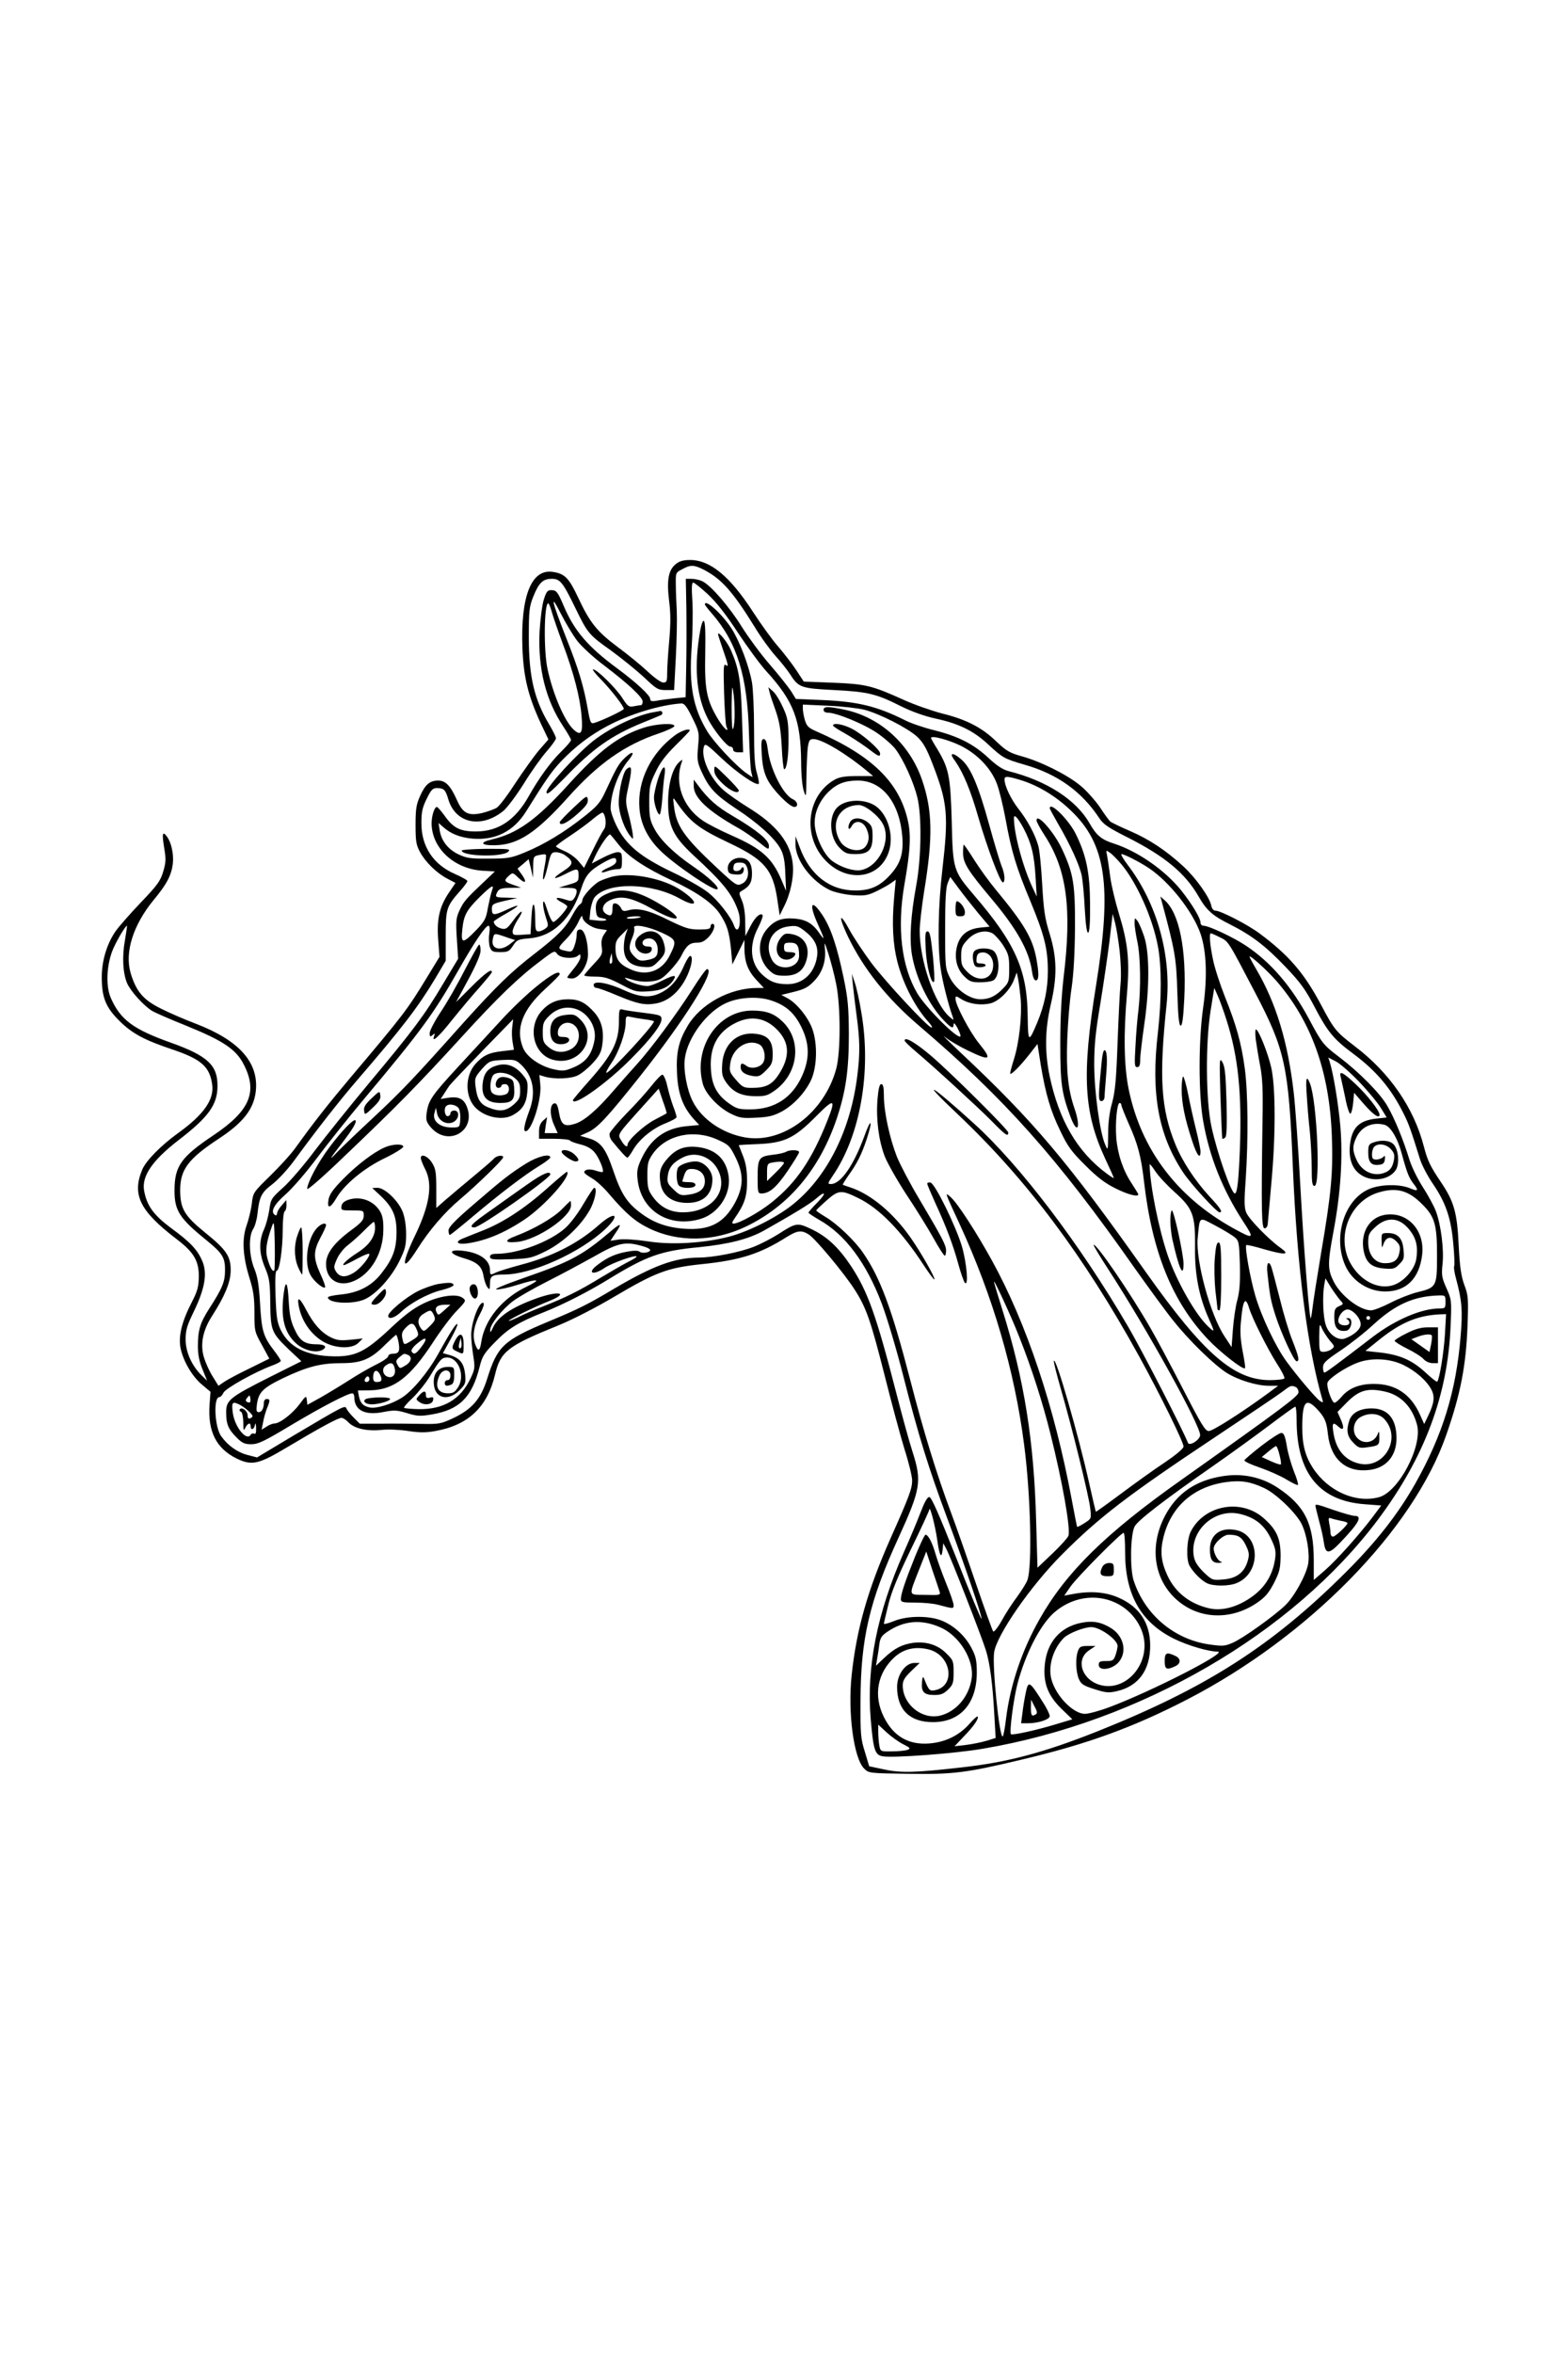 <?xml version="1.0" encoding="UTF-8" standalone="yes"?>
<svg version="1.0" xmlns="http://www.w3.org/2000/svg" width="832" height="1248" viewBox="0 0 832 1248" preserveAspectRatio="xMidYMid meet">
  <g transform="translate(0,1248) scale(0.1,-0.1)" fill="#000000" stroke="none">
    <path d="M3587 9489 c-40 -31 -50 -84 -37 -193 9 -69 9 -123 1 -214 -6 -66
-11 -143 -11 -171 0 -45 -2 -51 -21 -51 -12 0 -48 26 -82 58 -34 32 -106 91
-159 130 -111 83 -148 129 -211 264 -49 104 -71 126 -136 135 -112 15 -169
-130 -159 -403 6 -158 31 -257 98 -402 l40 -84 -49 -56 c-27 -32 -82 -109
-124 -172 -41 -64 -86 -124 -101 -134 -15 -9 -52 -22 -81 -29 -73 -15 -100 0
-132 73 -33 73 -59 100 -98 100 -44 0 -69 -21 -96 -82 -20 -44 -24 -69 -24
-153 0 -85 3 -106 23 -143 29 -54 88 -112 145 -142 l44 -23 -34 -50 c-51 -75
-66 -141 -58 -250 l7 -92 -67 -110 c-105 -172 -122 -195 -406 -531 -121 -144
-198 -242 -289 -369 -23 -33 -84 -100 -135 -150 -92 -90 -92 -90 -99 -150 -4
-33 -17 -85 -28 -116 -25 -72 -20 -162 16 -278 21 -67 26 -103 26 -183 0 -98
1 -102 40 -172 l39 -72 -101 -50 c-56 -27 -117 -59 -135 -71 l-34 -23 -29 47
c-17 26 -38 72 -47 101 -22 69 -8 144 42 222 67 104 98 178 99 239 1 77 -21
111 -135 203 -112 91 -133 128 -133 228 1 107 43 164 204 270 130 85 186 157
197 250 18 153 -86 271 -317 360 -58 22 -142 58 -187 81 -93 46 -131 91 -160
189 -32 110 14 254 121 385 71 85 95 132 103 193 6 51 -8 115 -32 146 -23 30
-26 15 -14 -60 10 -59 10 -77 -5 -127 -15 -50 -30 -71 -120 -165 -56 -59 -117
-128 -134 -153 -46 -68 -72 -156 -72 -242 0 -107 21 -160 94 -232 68 -67 131
-101 280 -151 155 -52 199 -92 212 -187 11 -79 -45 -159 -180 -256 -93 -67
-171 -147 -191 -194 -56 -134 -13 -220 182 -369 91 -69 118 -115 118 -197 -1
-56 -6 -77 -38 -139 -54 -105 -72 -183 -58 -247 16 -69 62 -147 114 -190 l44
-37 -5 -67 c-10 -144 35 -233 144 -287 81 -39 116 -31 271 62 171 102 267 154
285 154 8 0 25 -11 37 -24 31 -33 98 -48 176 -40 36 4 97 1 142 -6 60 -9 93
-9 143 0 175 31 276 127 317 300 29 122 66 151 335 260 74 30 197 93 295 151
223 132 285 155 466 174 206 21 311 55 453 145 55 34 78 37 116 12 35 -22 188
-206 243 -292 62 -96 86 -167 159 -455 36 -143 83 -318 105 -390 23 -71 41
-146 41 -167 0 -43 -14 -82 -115 -308 -121 -273 -180 -481 -206 -725 -21 -200
11 -440 66 -495 25 -25 27 -25 232 -28 239 -4 310 5 599 74 352 83 594 171
883 320 645 333 1200 899 1375 1403 76 217 105 368 113 581 5 144 4 159 -17
215 -17 47 -24 93 -30 210 -8 174 -25 233 -94 335 -58 86 -71 114 -91 190 -53
204 -180 389 -365 530 -102 78 -111 90 -179 218 -91 172 -172 265 -326 380
-64 48 -208 122 -236 122 -10 0 -19 11 -22 28 -9 43 -81 145 -147 206 -92 85
-183 145 -283 188 -51 22 -98 45 -105 50 -7 6 -32 40 -56 77 -25 36 -71 88
-103 114 -70 58 -210 128 -312 156 -64 18 -81 28 -135 79 -76 74 -161 117
-288 148 -53 14 -146 46 -205 73 -166 75 -199 83 -373 90 l-155 6 -40 61 c-22
33 -65 89 -96 125 -31 35 -91 118 -133 183 -123 190 -228 276 -334 276 -35 0
-57 -6 -75 -21z m146 -30 c95 -49 154 -115 270 -302 33 -55 84 -125 112 -156
28 -31 63 -75 78 -98 44 -70 58 -74 234 -83 178 -9 224 -20 356 -87 57 -28
122 -51 180 -64 123 -26 203 -65 280 -137 78 -72 84 -76 194 -108 175 -50 302
-142 395 -282 22 -34 48 -52 156 -106 196 -100 302 -189 372 -311 42 -73 74
-102 165 -147 117 -59 190 -115 297 -227 79 -83 105 -119 154 -213 68 -130
101 -170 202 -245 123 -91 203 -185 269 -318 28 -55 39 -87 88 -244 9 -29 39
-87 67 -128 69 -101 97 -182 109 -316 6 -60 8 -115 5 -123 -3 -7 2 -37 10 -66
31 -115 36 -169 24 -308 -24 -290 -95 -521 -241 -780 -92 -162 -208 -310 -369
-470 -390 -389 -738 -611 -1310 -840 -289 -115 -482 -167 -727 -194 -243 -28
-324 -30 -411 -11 l-80 17 -23 77 c-22 69 -24 93 -23 271 1 330 47 527 202
865 118 258 124 299 74 455 -17 52 -56 194 -87 315 -106 411 -151 536 -240
671 -66 99 -128 157 -212 196 -72 34 -79 33 -172 -27 -36 -23 -96 -54 -132
-68 -73 -29 -215 -57 -293 -57 -126 -1 -240 -43 -444 -163 -144 -86 -190 -109
-356 -178 -234 -98 -267 -129 -321 -302 -34 -108 -81 -162 -183 -210 -63 -29
-73 -31 -167 -29 -55 1 -151 2 -213 1 l-113 0 -33 33 c-18 18 -35 40 -38 48
-7 18 -16 13 -284 -146 l-190 -114 -51 13 c-53 14 -103 49 -139 99 -35 47 -43
208 -10 208 6 0 16 10 21 22 10 24 169 112 258 145 26 9 47 21 47 25 0 4 -16
29 -36 55 -57 74 -66 106 -74 248 -6 100 -13 143 -30 185 -29 70 -32 172 -7
211 10 15 20 51 23 80 10 92 21 114 79 158 30 23 82 79 117 127 113 155 240
317 328 419 244 283 328 393 418 543 l57 96 0 131 c0 145 4 157 74 237 23 25
41 50 41 55 0 5 -29 21 -65 37 -116 50 -180 147 -179 272 0 56 5 81 28 127 23
48 32 57 54 57 38 0 46 -9 61 -60 38 -128 176 -156 293 -60 20 17 68 81 107
143 38 62 92 138 120 170 28 32 51 64 51 71 0 8 -16 40 -35 72 -80 133 -109
255 -109 464 0 139 2 161 23 214 30 75 51 96 99 96 44 0 58 -17 127 -159 63
-130 71 -139 188 -222 56 -41 134 -104 174 -141 66 -63 75 -68 116 -68 l44 0
9 173 c5 94 7 206 5 247 -2 41 -5 104 -5 139 -1 63 -1 64 34 82 44 24 61 24
113 -2z m-3070 -1966 c-16 -86 -11 -174 11 -227 18 -42 86 -118 132 -147 18
-11 99 -46 179 -78 202 -82 269 -127 310 -210 73 -144 29 -244 -162 -372 -173
-116 -207 -164 -207 -294 0 -107 27 -148 173 -266 81 -66 96 -90 95 -157 0
-61 -15 -96 -84 -203 -48 -75 -60 -114 -60 -199 0 -46 8 -83 25 -124 l24 -59
-28 27 c-52 50 -86 124 -86 191 0 51 7 74 44 150 57 119 71 196 47 260 -25 63
-63 105 -169 182 -92 69 -127 117 -142 196 -15 77 42 161 180 268 162 124 209
190 209 289 1 110 -52 160 -248 230 -199 71 -267 121 -318 237 -29 66 -22 185
15 266 23 50 63 117 71 117 1 0 -4 -35 -11 -77z"/>
    <path d="M3642 9253 c1 -87 1 -228 -1 -314 l-3 -157 -62 -6 c-33 -4 -76 -9
-93 -13 -25 -4 -33 -2 -33 10 0 19 -75 88 -175 162 -155 114 -227 199 -282
327 -34 80 -40 88 -69 88 -19 0 -26 -9 -39 -52 -9 -29 -18 -105 -22 -168 -9
-196 32 -363 127 -505 22 -33 40 -65 40 -70 0 -6 -25 -35 -56 -65 -54 -54
-115 -138 -169 -234 -71 -126 -161 -186 -280 -186 -84 0 -120 18 -167 85 -18
25 -36 45 -40 45 -13 0 -28 -48 -28 -88 2 -131 118 -239 268 -250 l68 -4 -60
-57 c-91 -86 -106 -102 -128 -150 -18 -40 -20 -56 -14 -150 l7 -106 -81 -135
c-99 -167 -158 -245 -392 -525 -101 -121 -230 -282 -287 -357 -56 -75 -132
-164 -168 -196 -63 -57 -66 -61 -74 -119 -5 -32 -17 -79 -28 -103 -28 -62 -27
-127 5 -203 23 -55 27 -77 28 -187 2 -148 6 -158 99 -248 l66 -62 -168 -84
c-212 -107 -231 -122 -231 -186 0 -63 11 -90 55 -134 30 -30 43 -36 78 -36 37
0 68 15 213 102 159 95 299 168 323 168 6 0 11 -9 11 -20 0 -70 56 -99 155
-79 57 11 71 10 125 -6 55 -17 70 -17 131 -7 147 25 213 90 254 253 14 56 24
72 83 132 69 71 123 104 257 157 102 40 240 111 344 175 202 124 278 151 480
170 158 16 264 43 346 89 149 84 245 142 273 167 53 47 60 33 9 -19 -26 -26
-47 -50 -47 -54 0 -3 26 -20 57 -38 138 -78 249 -227 331 -442 29 -77 80 -248
116 -390 79 -311 134 -487 232 -750 91 -244 188 -528 182 -534 -3 -2 -63 142
-133 321 -94 237 -133 325 -144 325 -11 0 -26 -28 -47 -83 -17 -45 -57 -140
-89 -212 -141 -320 -198 -606 -175 -882 14 -163 22 -191 63 -198 54 -10 381
14 532 40 835 141 1644 610 2098 1217 246 329 369 658 384 1024 6 138 5 141
-22 202 -24 54 -27 68 -21 125 9 78 -8 210 -35 283 -11 29 -43 87 -70 129 -27
42 -59 107 -70 143 -33 108 -80 222 -118 287 -39 68 -151 180 -258 261 -81 61
-90 73 -157 199 -93 173 -203 302 -336 390 -68 45 -196 105 -224 105 -9 0 -16
7 -16 17 0 23 -45 98 -102 170 -87 108 -230 207 -355 248 -68 21 -95 44 -131
107 -71 126 -228 227 -430 278 -31 8 -63 29 -107 70 -79 74 -161 115 -288 147
-54 13 -124 37 -155 53 -148 74 -250 99 -438 107 l-141 6 -26 42 c-15 22 -65
86 -113 141 -47 54 -113 144 -147 198 -65 105 -162 218 -208 242 -16 8 -42 14
-59 14 l-31 0 3 -157z m114 75 c46 -43 97 -108 159 -203 51 -77 119 -170 152
-206 145 -159 182 -258 184 -483 0 -63 6 -128 14 -151 12 -38 13 -35 14 71 1
61 4 132 7 158 6 39 10 46 30 46 45 0 171 -75 288 -172 l29 -24 -84 0 c-61 0
-93 -5 -116 -17 -147 -79 -178 -289 -61 -422 115 -130 295 -111 344 37 28 84
-3 193 -67 241 -57 41 -159 40 -205 -4 -49 -46 -44 -161 11 -216 29 -29 40
-33 84 -33 70 0 91 22 91 94 0 47 -4 57 -26 75 -35 27 -80 27 -94 0 -6 -11
-10 -25 -7 -32 2 -7 9 -2 16 11 17 33 57 29 76 -8 19 -37 19 -70 -1 -98 -26
-38 -108 -22 -136 26 -56 95 -5 192 100 192 33 0 104 -56 127 -101 46 -87 -21
-226 -117 -244 -39 -7 -108 15 -154 50 -40 31 -81 113 -90 181 -8 64 21 135
74 186 44 42 87 58 154 58 130 0 222 -118 236 -300 6 -87 -10 -138 -59 -194
-57 -65 -108 -89 -189 -89 -135 -1 -242 81 -296 227 l-23 61 0 -41 c-2 -86 87
-202 187 -247 27 -11 77 -22 118 -25 62 -4 79 -1 125 21 30 15 65 34 78 44
l24 17 -9 -99 c-12 -136 -6 -243 17 -334 30 -119 97 -247 167 -323 14 -16 21
-28 15 -28 -19 0 -240 238 -319 342 -40 54 -93 133 -116 175 -55 101 -61 76
-9 -34 83 -172 207 -328 377 -473 456 -389 732 -698 1144 -1285 74 -104 166
-231 206 -280 84 -106 215 -233 282 -276 60 -38 160 -69 224 -69 l50 0 -58
-43 c-138 -101 -289 -197 -310 -197 -19 0 -38 31 -137 223 -63 122 -140 267
-172 322 -106 185 -290 454 -302 442 -2 -3 34 -62 80 -133 207 -319 491 -833
485 -877 -4 -27 -58 -59 -65 -39 -20 55 -247 497 -318 617 -252 432 -572 854
-816 1075 -231 210 -297 248 -87 50 365 -345 669 -751 963 -1285 110 -200 235
-454 235 -477 0 -11 -38 -43 -103 -87 -56 -37 -160 -112 -231 -165 -71 -53
-130 -95 -131 -94 -2 2 -17 68 -35 148 -58 261 -179 679 -188 652 -2 -6 15
-72 37 -149 59 -203 150 -572 156 -634 6 -54 6 -54 -30 -77 -20 -13 -38 -22
-40 -20 -1 2 -14 68 -29 148 -91 488 -239 931 -423 1265 -84 152 -182 303
-218 335 -33 29 -35 34 48 -145 176 -383 290 -773 341 -1167 35 -266 44 -651
17 -720 -5 -14 -30 -54 -54 -87 -25 -33 -62 -90 -82 -127 -20 -36 -41 -62 -45
-57 -4 4 -46 121 -93 258 -47 138 -105 304 -130 370 -77 206 -146 430 -217
705 -98 378 -159 543 -251 676 -44 64 -137 153 -198 189 -28 17 -50 32 -50 35
0 3 26 27 56 54 63 55 77 56 168 11 111 -54 229 -175 348 -358 28 -42 52 -75
55 -73 6 7 -71 143 -128 224 -91 129 -208 227 -315 263 -22 7 -41 14 -43 15
-2 1 12 24 31 51 45 62 70 113 96 192 34 103 23 115 -13 14 -57 -155 -125
-253 -177 -253 -18 0 -18 3 9 43 147 213 207 555 152 869 -10 62 -26 133 -35
158 l-15 45 5 -55 c3 -30 12 -104 20 -165 18 -132 19 -201 4 -320 -35 -284
-155 -528 -333 -676 -86 -72 -243 -152 -351 -179 -132 -34 -305 -44 -427 -24
-61 9 -122 13 -151 10 l-48 -7 25 38 c39 56 32 60 -25 11 -147 -125 -211 -160
-454 -244 -111 -39 -168 -63 -150 -63 17 -1 66 10 110 24 112 35 132 31 50 -9
-130 -62 -223 -175 -241 -292 -8 -53 -18 -56 -34 -10 -14 44 -5 98 28 159 14
26 22 50 18 55 -20 19 -66 -99 -66 -170 0 -22 5 -70 11 -108 10 -64 9 -72 -15
-122 -52 -110 -143 -164 -274 -162 -40 1 -75 4 -78 7 -3 3 18 27 46 53 28 27
69 78 91 114 54 90 63 100 91 100 61 0 97 -97 59 -157 -17 -27 -27 -33 -54
-33 -54 0 -72 36 -45 95 16 35 58 35 58 0 0 -16 -6 -25 -15 -25 -8 0 -15 -7
-15 -15 0 -16 9 -19 34 -9 11 4 16 19 16 50 0 43 0 44 -34 44 -55 0 -84 -42
-72 -106 13 -64 79 -73 133 -19 33 33 35 39 31 85 -6 59 -27 86 -79 102 l-39
11 41 74 c23 41 39 77 36 80 -7 6 -37 -41 -103 -160 -53 -96 -137 -196 -193
-231 -54 -34 -136 -59 -170 -51 -35 8 -49 22 -57 61 l-5 29 68 1 c123 3 209
69 329 252 42 65 99 141 128 170 50 52 50 54 31 68 -32 25 -126 11 -211 -31
-50 -24 -100 -62 -173 -131 -131 -123 -184 -149 -296 -148 -149 2 -240 47
-286 141 -19 41 -23 68 -27 181 -3 85 -1 132 6 132 15 0 32 115 32 218 0 50 5
94 10 97 6 3 10 18 10 33 l-1 27 -24 -28 c-14 -15 -25 -35 -25 -43 0 -8 -5
-12 -10 -9 -27 17 -8 54 54 109 36 31 111 118 167 193 56 75 170 218 253 317
301 359 367 449 496 676 89 156 146 240 162 240 6 0 8 -16 4 -43 -4 -24 -2
-56 3 -70 9 -24 16 -27 56 -27 40 0 47 4 67 34 20 31 27 34 85 39 128 10 226
104 278 267 21 66 44 93 110 131 58 33 75 36 75 12 0 -12 -16 -24 -42 -35 -45
-19 -48 -35 -4 -18 15 5 38 10 52 10 22 0 24 4 24 45 0 41 -2 45 -24 45 -13 0
-48 -14 -79 -30 l-57 -30 17 37 c27 58 74 126 82 116 4 -4 25 -29 46 -56 47
-59 139 -121 277 -185 135 -63 220 -122 258 -180 38 -58 49 -93 59 -188 l7
-79 32 65 32 65 0 -45 c0 -70 18 -118 62 -166 l41 -44 -35 0 c-146 0 -303 -86
-371 -204 -46 -78 -60 -139 -55 -244 4 -108 29 -179 86 -244 l32 -35 -66 -6
c-115 -11 -192 -67 -242 -176 -20 -43 -24 -64 -19 -106 17 -166 167 -260 334
-210 95 28 163 132 149 227 -13 90 -68 142 -162 154 -69 8 -114 -8 -158 -56
-42 -46 -51 -75 -42 -134 10 -68 62 -106 143 -106 85 0 133 45 133 126 0 46
-45 94 -89 94 -36 0 -83 -17 -93 -33 -12 -19 -9 -82 4 -95 18 -18 88 -16 88 3
0 10 -11 15 -35 15 -19 0 -35 2 -35 4 0 1 5 17 11 35 9 24 17 31 38 31 43 0
71 -26 71 -65 0 -41 -28 -64 -90 -72 -37 -5 -45 -2 -76 28 -32 30 -35 38 -31
72 6 45 28 72 80 98 68 35 153 4 188 -69 55 -113 -38 -222 -188 -222 -69 0
-123 29 -163 88 -21 30 -25 47 -25 108 0 64 3 77 30 116 71 99 216 131 343 73
58 -26 64 -32 94 -92 45 -91 44 -156 -2 -242 -59 -109 -135 -148 -271 -138
-93 7 -164 33 -232 85 -71 53 -102 102 -143 223 -40 118 -67 154 -132 172
l-44 13 40 18 c53 24 102 77 275 294 240 302 409 572 358 572 -5 0 -40 -48
-77 -107 -84 -132 -222 -318 -295 -398 -30 -33 -85 -95 -122 -138 -91 -106
-159 -164 -208 -178 -55 -17 -72 -5 -83 60 -7 39 -13 51 -25 49 -24 -5 -25
-61 -2 -113 l20 -45 -35 0 -34 0 6 43 7 42 -22 -19 c-14 -13 -21 -31 -21 -58
l0 -38 79 0 c44 0 82 -4 85 -9 3 -5 28 -14 56 -21 33 -8 58 -22 74 -41 24 -28
52 -96 44 -105 -3 -2 -19 1 -37 7 -31 11 -61 7 -61 -9 0 -5 18 -18 40 -31 22
-12 64 -50 92 -84 88 -103 138 -146 212 -182 154 -75 343 -72 513 9 228 109
392 304 483 574 48 144 64 256 64 447 -1 146 -5 189 -28 300 -35 167 -68 265
-112 331 -60 91 -74 61 -24 -49 36 -79 38 -91 8 -47 -36 52 -71 73 -133 78
-66 5 -105 -9 -144 -54 -56 -63 -51 -162 10 -220 26 -25 38 -29 84 -29 64 0
99 27 115 86 19 70 -14 124 -82 135 -30 5 -38 2 -56 -21 -39 -50 -21 -115 32
-115 22 0 46 17 46 32 0 4 -13 8 -30 8 -25 0 -30 4 -30 25 0 22 4 25 34 25 35
0 46 -15 46 -69 0 -70 -112 -86 -145 -20 -42 80 0 164 87 175 42 6 52 3 84
-21 55 -42 76 -82 70 -133 -12 -92 -74 -152 -158 -152 -60 0 -95 14 -136 53
-61 59 -69 152 -20 246 17 33 28 64 24 68 -13 13 -41 -13 -66 -63 l-25 -49 -1
75 c0 48 -7 90 -18 115 -16 38 -16 41 0 50 42 24 54 45 54 92 0 57 -21 83 -65
83 -38 0 -68 -29 -63 -62 2 -19 10 -24 39 -26 27 -2 38 1 43 14 4 9 3 20 0 23
-4 3 -9 0 -11 -6 -3 -7 -14 -13 -25 -13 -14 0 -19 6 -16 23 2 17 10 22 33 22
23 0 32 -6 39 -26 13 -37 1 -74 -29 -87 -25 -12 -32 -7 -134 88 -172 161 -213
219 -225 325 -6 43 -5 47 6 31 79 -116 120 -148 289 -228 184 -87 230 -141
253 -296 l13 -87 21 43 c35 66 55 159 49 224 -10 117 -86 213 -240 307 -48 30
-107 71 -130 92 -69 60 -120 173 -102 229 6 19 15 13 94 -62 79 -75 185 -148
197 -135 3 3 -2 28 -10 57 -12 39 -15 98 -15 234 0 101 -5 211 -11 246 -16 90
-66 220 -109 287 -49 76 -141 159 -141 127 0 -3 17 -25 38 -49 132 -152 188
-331 196 -635 3 -96 8 -188 12 -204 l7 -29 -34 23 c-56 40 -172 164 -207 222
-75 125 -97 243 -82 446 5 75 7 183 4 240 -5 72 -4 102 4 102 6 0 41 -28 78
-62z m-693 -247 c23 -30 87 -89 142 -130 130 -99 205 -169 205 -192 0 -11 -4
-19 -9 -19 -5 0 -22 -3 -38 -6 -26 -5 -32 -1 -61 44 -34 53 -135 152 -155 152
-6 0 14 -26 45 -57 54 -56 118 -139 118 -153 0 -7 -117 -63 -156 -74 -19 -6
-22 0 -34 66 -22 126 -49 217 -115 383 -78 198 -89 248 -29 130 25 -49 64
-114 87 -144z m-135 153 c7 -25 33 -101 58 -168 58 -154 92 -285 100 -385 8
-90 -3 -107 -43 -70 -48 45 -110 190 -138 322 -21 98 -18 347 4 347 4 0 12
-21 19 -46z m745 -560 c37 -75 38 -79 31 -154 -6 -70 -4 -83 19 -134 40 -87
73 -122 181 -194 118 -77 210 -160 239 -217 15 -29 22 -64 24 -130 l4 -90 -25
59 c-49 115 -105 165 -262 234 -61 27 -132 63 -157 81 -105 72 -150 199 -109
310 5 14 3 14 -14 -1 -35 -31 -59 -115 -59 -213 0 -125 27 -181 132 -279 160
-147 208 -207 240 -298 14 -40 10 -98 -7 -98 -5 0 -11 9 -15 20 -14 44 -87
138 -140 178 -30 24 -113 71 -183 104 -176 84 -252 147 -303 253 -16 33 -29
72 -29 87 0 80 42 194 96 257 36 44 22 52 -20 12 -34 -33 -44 -50 -105 -182
-26 -56 -42 -75 -113 -131 -106 -84 -213 -148 -313 -189 -73 -30 -90 -33 -191
-33 -95 -1 -117 2 -160 22 -57 27 -92 72 -101 128 l-6 39 24 -21 c41 -37 91
-56 156 -62 122 -10 218 39 283 142 108 173 137 215 188 269 74 77 152 137
244 186 115 62 282 113 393 120 16 1 29 -16 58 -75z m912 42 c84 -22 232 -98
281 -143 32 -30 50 -61 82 -144 80 -206 86 -270 52 -564 -22 -188 -26 -402 -9
-521 9 -66 41 -194 65 -259 6 -18 4 -17 -20 4 -79 72 -156 297 -156 455 0 34
11 129 24 211 47 286 44 427 -12 590 -66 190 -222 331 -411 371 -86 18 -111
18 -111 -1 0 -9 9 -15 23 -15 46 0 193 -61 260 -107 38 -26 83 -65 100 -88 42
-57 94 -172 114 -252 25 -99 22 -323 -6 -473 -29 -157 -36 -281 -22 -365 22
-126 90 -265 169 -347 40 -42 52 -47 52 -20 1 10 9 1 21 -21 11 -22 18 -41 15
-44 -15 -16 -184 153 -229 229 -84 143 -108 347 -68 577 32 183 36 264 17 344
-47 200 -190 339 -482 467 -44 19 -53 28 -63 60 -6 20 -11 48 -11 60 l0 23
133 -6 c72 -3 159 -13 192 -21z m512 -191 c89 -44 162 -120 193 -203 12 -31
32 -114 45 -183 32 -176 57 -259 132 -438 74 -179 93 -252 93 -371 0 -96 -18
-181 -56 -273 -46 -109 -49 -108 -51 32 -2 245 -65 387 -283 641 -112 132
-114 135 -120 395 -7 241 -15 280 -79 386 -17 27 -31 52 -31 55 0 15 91 -9
157 -41z m314 -181 c94 -28 190 -85 270 -162 188 -178 220 -399 135 -927 -77
-477 -66 -675 49 -922 25 -53 45 -98 45 -101 0 -2 -17 8 -37 23 -157 116 -254
283 -304 520 -26 126 -24 246 6 375 35 150 34 248 -5 376 -26 83 -32 125 -40
264 -5 91 -14 183 -21 205 -17 60 -57 134 -105 195 -40 51 -74 123 -74 156 0
18 14 18 81 -2z m-2198 -211 c2 -24 -1 -44 -9 -53 -7 -9 -34 -58 -59 -110
l-46 -93 -29 35 c-17 20 -50 44 -75 54 -25 11 -45 22 -45 25 0 4 35 30 78 58
42 28 95 67 117 86 22 19 45 34 51 35 7 0 14 -17 17 -37z m2217 -44 c43 -81
58 -143 65 -264 l6 -100 -21 45 c-52 110 -100 288 -100 371 0 24 20 3 50 -52z
m522 -195 c82 -100 164 -283 192 -433 20 -107 20 -281 0 -457 -38 -323 2 -543
133 -741 39 -60 179 -213 194 -213 19 0 6 21 -55 86 -75 82 -143 185 -179 274
-77 188 -88 355 -47 742 27 259 -50 535 -205 739 -25 33 -40 59 -34 59 15 0
100 -44 146 -75 110 -74 232 -230 273 -347 32 -93 37 -233 14 -393 -25 -173
-25 -459 0 -600 33 -190 103 -365 212 -533 62 -94 58 -97 -51 -37 -300 166
-490 418 -556 737 -25 123 -28 293 -9 509 15 176 5 268 -44 427 -18 59 -39
145 -45 192 -6 47 -14 98 -17 114 -6 28 -6 28 16 13 13 -9 40 -37 62 -63z
m-2954 50 c48 -33 46 -49 -9 -84 -63 -41 -57 -50 10 -16 65 33 71 33 71 -8 0
-31 -3 -34 -52 -48 l-53 -16 48 -1 c38 -1 47 -4 47 -19 0 -10 -6 -26 -13 -36
-12 -17 -18 -17 -51 -6 -47 15 -58 7 -17 -15 17 -8 31 -19 31 -23 0 -14 -61
-82 -74 -82 -7 0 -21 28 -32 63 -13 42 -20 55 -22 39 -2 -12 4 -45 13 -73 16
-48 16 -51 -1 -64 -11 -8 -27 -15 -36 -15 -15 0 -18 9 -18 58 0 103 -15 115
-20 17 l-5 -90 -47 -3 c-43 -3 -48 -1 -48 18 0 11 12 38 26 60 40 60 22 59
-21 0 -33 -45 -41 -51 -64 -45 -24 6 -40 21 -41 37 0 3 30 23 66 43 78 44 80
56 3 20 -69 -32 -79 -31 -79 3 0 26 4 29 68 44 l67 15 -57 2 c-62 1 -63 2 -48
32 9 15 22 19 68 20 l57 1 -42 15 c-49 17 -51 22 -23 48 20 18 21 18 50 -10
38 -36 49 -26 19 16 l-23 32 30 25 29 25 12 -49 11 -49 1 57 c1 55 2 57 32 63
17 4 33 5 35 2 3 -3 0 -33 -7 -66 -17 -89 -4 -86 17 3 16 71 20 76 44 76 14 0
36 -7 48 -16z m2194 -309 l59 -70 -50 -5 c-64 -7 -102 -35 -120 -89 -20 -63
-7 -127 34 -168 29 -29 40 -33 85 -33 28 0 60 4 70 10 35 19 38 121 4 155 -20
19 -88 20 -104 0 -8 -9 -10 -28 -6 -50 6 -31 11 -35 36 -35 17 0 30 5 30 10 0
6 -12 10 -26 10 -22 0 -25 4 -22 28 2 20 9 28 26 30 34 5 62 -25 62 -66 0 -77
-76 -98 -136 -38 -30 30 -34 40 -34 85 0 44 5 56 33 86 37 41 93 56 133 35 13
-8 39 -36 57 -64 28 -45 32 -58 32 -123 0 -66 -2 -74 -30 -103 -40 -43 -76
-60 -123 -60 -57 0 -130 52 -162 115 -24 49 -25 56 -25 260 0 154 4 219 14
242 l13 32 46 -62 c25 -34 72 -93 104 -132z m-2582 120 c-5 -13 -14 -54 -21
-89 -10 -59 -16 -71 -64 -121 -70 -72 -80 -71 -72 5 8 77 22 102 93 173 64 62
78 70 64 32z m3331 -319 c6 -56 9 -131 5 -170 -4 -39 -11 -181 -16 -316 -7
-197 -13 -259 -29 -319 -14 -49 -21 -105 -21 -165 -1 -91 -1 -91 -16 -56 -28
63 -57 276 -58 420 0 106 7 175 32 324 17 104 39 254 49 334 l17 145 13 -49
c7 -27 18 -94 24 -148z m-3242 69 l34 -11 -28 -22 c-51 -40 -102 -25 -90 27 7
34 4 34 84 6z m3773 4 c47 -23 41 -13 188 -294 159 -303 178 -391 200 -925 22
-528 77 -960 157 -1234 5 -17 3 -17 -15 -5 -22 16 -119 130 -175 207 -57 77
-133 237 -166 349 -28 96 -57 260 -48 269 2 3 45 -7 95 -22 113 -32 140 -30
86 8 -63 45 -166 151 -181 186 -11 26 -12 59 -3 180 14 209 12 459 -5 585 -18
133 -44 228 -106 382 -26 66 -55 155 -63 197 -16 76 -21 138 -11 138 2 0 24
-9 47 -21z m-2035 -249 c24 -118 24 -361 0 -449 -63 -233 -282 -398 -482 -364
-121 21 -231 96 -279 191 -31 60 -51 168 -42 229 15 111 118 249 221 294 65
29 159 35 226 16 84 -25 132 -65 171 -144 44 -89 45 -168 4 -259 -52 -116
-145 -177 -272 -178 -65 0 -74 2 -119 34 -62 45 -89 96 -93 182 -7 115 36 195
130 242 81 41 157 29 219 -33 70 -69 73 -147 9 -243 -35 -52 -68 -68 -141 -68
-43 0 -50 4 -84 43 -34 39 -36 46 -30 87 11 81 93 133 155 100 24 -13 36 -66
20 -95 -15 -27 -63 -37 -88 -19 -24 18 -32 17 -32 -5 0 -25 21 -41 64 -48 31
-5 40 -1 71 30 31 31 35 41 35 89 0 68 -26 98 -92 105 -97 11 -169 -55 -176
-161 -3 -51 0 -66 20 -95 35 -52 80 -74 153 -75 55 -1 68 3 106 30 126 90 146
266 41 366 -45 43 -87 58 -161 58 -183 0 -315 -198 -261 -391 15 -52 82 -123
146 -155 49 -24 63 -26 137 -22 67 3 92 10 136 33 61 34 120 96 153 163 34 70
37 196 8 276 -24 64 -85 138 -134 163 l-30 16 69 17 c56 14 75 25 106 58 44
46 63 107 56 172 -4 39 -2 35 19 -30 13 -41 32 -113 41 -160z m2336 17 c186
-215 281 -480 294 -822 7 -192 -3 -305 -57 -620 -21 -126 -42 -259 -46 -295
-4 -36 -9 -58 -11 -50 -11 65 -36 387 -53 695 -11 204 -27 427 -35 497 -31
272 -94 478 -199 657 -20 34 -36 64 -36 67 0 12 93 -72 143 -129z m-1357 -97
c7 -89 -8 -230 -36 -318 -11 -35 -20 -69 -20 -75 0 -15 53 38 103 102 l42 54
17 -109 c26 -156 52 -246 105 -354 38 -80 59 -109 132 -181 64 -64 105 -95
160 -122 65 -33 121 -47 121 -32 0 3 -16 29 -35 58 -46 69 -75 156 -82 243 -6
80 4 184 18 184 5 0 9 -5 9 -11 0 -6 18 -51 39 -99 48 -106 66 -174 81 -305
43 -374 149 -637 339 -838 64 -68 187 -164 197 -154 3 2 -3 42 -12 88 -11 57
-15 105 -10 153 10 121 24 145 44 78 17 -56 97 -215 147 -294 25 -38 43 -73
40 -79 -4 -5 -39 -9 -78 -9 -190 1 -350 140 -655 570 -418 591 -597 803 -987
1169 -66 62 -102 98 -81 81 22 -18 76 -50 120 -71 122 -59 133 -52 60 38 -48
59 -124 203 -124 235 0 17 2 17 32 -2 43 -26 105 -34 156 -21 46 13 104 72
124 129 l13 34 7 -33 c4 -19 10 -68 14 -109z m1093 -113 c61 -192 81 -385 70
-682 -7 -171 -14 -235 -27 -235 -19 1 -94 215 -124 355 -30 138 -32 445 -4
617 l19 118 18 -40 c10 -22 32 -82 48 -133z m703 -325 c47 -49 99 -112 116
-140 l30 -49 -55 -6 c-92 -10 -130 -48 -140 -140 -7 -67 9 -119 47 -150 58
-49 158 -40 196 17 21 33 15 108 -11 136 -20 22 -67 26 -109 10 -23 -8 -26
-15 -26 -54 0 -50 16 -69 57 -64 21 2 29 9 31 28 3 20 1 23 -9 13 -7 -7 -23
-13 -36 -13 -19 0 -23 5 -23 28 0 15 5 33 12 40 20 20 63 14 87 -12 19 -20 22
-32 17 -60 -8 -44 -27 -63 -70 -72 -51 -9 -101 19 -126 70 -24 51 -25 77 -3
123 27 58 86 84 150 67 32 -9 70 -73 92 -157 26 -96 37 -124 61 -155 29 -36
25 -43 -17 -25 -58 25 -167 22 -226 -7 -127 -61 -184 -255 -119 -402 36 -82
122 -138 212 -138 112 0 181 69 196 194 16 133 -81 234 -201 212 -78 -15 -124
-90 -111 -180 11 -70 40 -98 109 -104 50 -4 58 -2 82 23 24 24 27 32 22 78 -5
60 -31 87 -83 87 -33 0 -34 -1 -33 -42 1 -40 1 -41 10 -16 14 37 38 43 66 16
20 -19 24 -30 19 -58 -7 -43 -29 -60 -77 -60 -53 0 -89 44 -89 110 0 43 4 51
40 84 62 56 129 49 182 -21 33 -43 43 -87 33 -150 -9 -58 -69 -125 -128 -141
-79 -22 -172 28 -222 119 -77 142 -2 329 149 374 95 29 159 12 232 -62 67 -66
79 -108 79 -270 0 -168 -2 -172 -105 -197 -36 -9 -100 -34 -142 -56 -43 -22
-89 -40 -103 -40 -60 0 -160 77 -198 152 -33 66 -33 96 -2 263 39 206 51 397
37 562 -11 122 -37 280 -57 343 l-7 21 39 -20 c22 -11 78 -60 125 -109z
m-2822 -206 c-82 -207 -165 -329 -295 -433 -66 -53 -174 -113 -203 -113 -10 0
-8 8 6 28 52 74 66 115 66 197 0 58 -6 95 -22 135 -12 30 -22 56 -22 56 0 1
46 4 103 6 139 6 192 31 307 147 97 98 107 95 60 -23z m1843 -379 c97 -87 110
-121 108 -295 -2 -140 21 -260 73 -376 33 -74 33 -76 -4 -41 -68 65 -166 238
-214 377 -48 142 -94 369 -96 482 0 5 14 -11 30 -36 17 -26 63 -75 103 -111z
m317 -238 c24 -20 25 -27 29 -145 2 -93 -1 -140 -13 -187 -10 -34 -20 -105
-24 -157 l-7 -95 -38 58 c-75 113 -153 401 -142 520 12 119 4 114 93 67 42
-22 88 -50 102 -61z m-5095 -178 c-9 -8 -23 18 -36 64 -12 41 -6 87 23 168 12
35 13 30 16 -94 1 -72 0 -134 -3 -138z m1963 127 c17 -5 32 -13 32 -18 0 -13
-43 -20 -56 -9 -9 7 -30 7 -68 0 -60 -11 -103 -30 -153 -68 -61 -45 -29 -61
35 -18 36 25 161 70 170 61 2 -3 -19 -16 -47 -30 -27 -14 -91 -51 -141 -81
-118 -72 -185 -105 -301 -151 -52 -20 -115 -47 -141 -61 -27 -13 -48 -21 -48
-18 0 7 141 76 213 104 110 44 53 57 -65 15 -134 -48 -208 -98 -234 -159 -10
-22 -13 -25 -13 -10 -1 30 62 109 121 154 29 22 112 69 183 105 72 36 181 95
244 130 135 77 170 84 269 54z m3693 -284 c19 -20 19 -21 -6 -32 -22 -10 -25
-18 -25 -61 0 -55 19 -75 63 -69 29 4 39 68 10 67 -10 0 -13 -3 -5 -6 6 -2 12
-11 12 -19 0 -19 -49 -18 -57 2 -8 22 15 61 41 68 27 8 76 -43 76 -78 0 -26
-35 -57 -83 -75 -37 -14 -88 22 -103 74 -14 44 -17 149 -8 207 l7 38 29 -48
c17 -26 39 -56 49 -68z m-1703 -194 c66 -166 124 -347 166 -516 64 -255 108
-506 95 -540 -4 -11 -42 -53 -85 -94 l-79 -75 -7 245 c-11 425 -63 752 -179
1122 -22 70 -42 136 -44 145 -12 43 89 -174 133 -287z m2262 185 c0 -33 -2
-35 -33 -35 -94 0 -234 -60 -352 -150 -193 -148 -250 -190 -257 -190 -5 0 -8
12 -8 28 1 23 14 36 93 89 51 34 130 96 176 139 116 106 213 149 344 153 36 1
37 0 37 -34z m-5312 -44 c-32 -29 -33 -29 -42 -10 -12 25 5 39 47 39 l27 0
-32 -29z m-56 -26 c10 -23 8 -29 -21 -58 -31 -31 -33 -31 -47 -13 -22 30 -17
60 14 78 36 23 40 22 54 -7z m5365 -102 c-6 -98 -29 -239 -41 -251 -3 -3 -32
20 -65 51 -70 64 -135 92 -243 104 l-73 8 77 62 c113 90 204 127 322 132 l29
1 -6 -107z m-397 87 c0 -5 -4 -10 -10 -10 -5 0 -10 5 -10 10 0 6 5 10 10 10 6
0 10 -4 10 -10z m-5062 -55 c17 -37 16 -41 -22 -64 -43 -27 -43 -27 -51 10 -5
24 -2 36 16 55 29 31 43 30 57 -1z m4847 -64 c28 -32 28 -34 10 -47 -10 -8
-29 -14 -42 -14 -22 0 -23 3 -23 78 1 72 2 75 14 47 7 -16 26 -45 41 -64z
m-4940 -11 c8 -47 2 -60 -31 -60 -13 0 -24 -6 -24 -13 0 -7 -28 -27 -63 -44
-35 -17 -101 -55 -147 -85 -47 -30 -115 -71 -152 -92 l-67 -37 -3 26 c-3 24
-5 23 -38 -22 -38 -51 -104 -102 -133 -103 -10 0 -29 -7 -43 -17 l-26 -16 8
39 c3 21 13 54 20 73 18 43 18 51 -1 51 -8 0 -15 -9 -15 -19 0 -31 -11 -51
-27 -51 -12 0 -14 8 -10 40 9 66 31 88 140 141 129 61 199 79 309 79 107 0
156 21 233 99 28 27 53 50 57 51 3 0 9 -18 13 -40z m120 -25 c-28 -37 -39 -42
-51 -23 -4 7 8 25 32 44 46 39 57 28 19 -21z m-71 -41 c25 -10 19 -38 -14 -57
-28 -17 -29 -17 -41 5 -10 18 -8 24 11 40 25 21 23 20 44 12z m5281 -53 c65
-31 126 -84 151 -133 18 -36 14 -71 -18 -137 l-21 -44 -22 49 c-49 110 -130
164 -245 164 -77 0 -134 -23 -172 -69 -15 -17 -31 -31 -37 -31 -14 0 -44 85
-37 107 7 22 93 80 156 104 73 29 172 25 245 -10z m-5351 -17 c8 -32 -8 -54
-34 -47 -28 7 -37 43 -14 60 27 20 41 16 48 -13z m-76 -38 c12 -27 7 -36 -20
-36 -12 0 -18 7 -18 23 0 42 21 49 38 13z m-58 -21 c0 -8 -7 -15 -15 -15 -9 0
-12 6 -9 15 4 8 10 15 15 15 5 0 9 -7 9 -15z m4914 -41 c9 -3 16 -16 16 -28 0
-21 -69 -73 -623 -466 -402 -284 -611 -490 -751 -738 -94 -166 -156 -350 -178
-529 -6 -51 -14 -93 -18 -93 -18 0 -56 375 -45 446 13 92 195 354 360 519 197
198 350 315 810 621 176 117 338 226 360 243 43 33 46 34 69 25z m476 -25 c84
-19 144 -82 169 -176 30 -113 -98 -356 -202 -384 -123 -33 -269 31 -350 154
-41 63 -57 123 -57 215 0 137 18 161 77 100 42 -45 52 -67 59 -134 15 -136 99
-207 224 -190 87 12 140 75 140 168 0 103 -46 158 -132 158 -61 0 -104 -23
-118 -63 -18 -53 -12 -86 21 -119 27 -28 34 -30 75 -24 60 8 64 11 63 54 0 32
-2 34 -9 15 -18 -45 -74 -56 -108 -20 -31 32 -21 92 19 112 45 24 96 19 124
-11 97 -104 -4 -273 -140 -235 -73 20 -117 76 -130 164 -8 50 -2 57 27 30 27
-25 33 -8 13 37 l-18 41 49 50 c65 66 111 79 204 58z m-6023 -56 c-3 -3 -11
-2 -17 2 -8 5 -7 11 2 22 12 15 13 14 16 -1 2 -10 1 -20 -1 -23z m-54 -14 c27
-14 67 -50 67 -60 0 -4 -6 -9 -13 -12 -9 -3 -13 2 -13 15 1 23 -29 47 -41 34
-4 -5 -2 -11 5 -13 7 -3 12 -25 13 -56 0 -45 2 -49 11 -29 13 25 28 29 28 7 0
-23 18 -18 23 8 3 13 5 7 6 -16 1 -26 -3 -36 -10 -31 -6 3 -15 1 -19 -6 -22
-36 -85 42 -95 118 -7 56 -2 61 38 41z m5607 -81 c0 -280 119 -427 358 -446
l91 -7 -44 -59 c-70 -93 -190 -228 -254 -284 l-60 -52 0 104 c0 196 -48 291
-194 387 -84 55 -185 76 -287 60 -145 -22 -245 -91 -308 -210 -81 -153 -63
-322 47 -432 117 -117 296 -129 441 -30 44 30 62 52 90 105 30 60 34 77 35
144 0 93 -21 139 -90 200 -119 105 -314 70 -386 -70 -22 -42 -26 -146 -8 -181
17 -32 60 -77 91 -93 34 -18 119 -18 161 0 130 54 125 257 -6 281 -82 16 -137
-25 -137 -103 0 -54 13 -73 49 -71 15 1 19 3 10 6 -17 4 -39 44 -39 70 0 27
51 73 79 73 51 0 70 -12 91 -55 18 -37 20 -50 11 -82 -17 -62 -58 -94 -128
-100 -60 -5 -60 -5 -106 38 -31 31 -47 55 -52 82 -26 136 108 260 245 227 79
-19 127 -57 162 -127 26 -54 29 -69 24 -110 -12 -82 -50 -147 -115 -196 -77
-58 -162 -83 -232 -68 -104 23 -183 84 -225 176 -34 73 -39 129 -20 204 41
162 160 266 331 290 78 11 129 3 202 -31 63 -29 169 -131 199 -190 28 -56 45
-158 35 -214 -12 -61 -75 -175 -123 -220 -60 -57 -222 -173 -277 -197 -42 -18
-53 -19 -124 -9 -188 27 -343 159 -402 340 -20 64 -17 239 5 285 16 32 154
139 420 324 96 67 231 165 300 217 69 52 128 95 133 95 4 1 7 -32 7 -71z
m-1907 -635 c12 -86 23 -106 29 -50 l3 32 16 -30 c20 -35 183 -453 210 -537
21 -67 36 -174 45 -344 l7 -122 -49 -15 c-27 -8 -76 -18 -109 -22 l-60 -7 51
54 c51 52 80 95 71 104 -2 3 -22 -15 -44 -40 -53 -60 -126 -96 -211 -103 -110
-9 -191 37 -242 140 -57 114 -35 235 58 319 49 44 112 57 182 39 117 -31 142
-191 34 -215 -31 -7 -35 -3 -60 59 -7 16 -9 13 -12 -18 -4 -51 11 -67 65 -67
36 0 50 6 74 29 26 26 29 36 29 91 0 59 -2 65 -38 100 -44 45 -106 65 -174 57
-60 -8 -102 -29 -157 -81 l-43 -41 5 30 c3 17 9 51 12 78 5 40 12 51 43 72 88
60 180 68 281 24 100 -43 180 -171 167 -269 -13 -98 -83 -180 -170 -200 -96
-21 -196 61 -196 161 0 25 10 42 45 76 l45 43 -28 0 c-47 0 -92 -61 -92 -127
0 -121 67 -187 190 -187 146 0 233 99 233 264 0 61 -5 85 -26 125 -32 64 -89
118 -152 146 -68 31 -188 31 -262 1 -29 -12 -53 -18 -53 -14 0 4 11 50 24 103
17 69 51 150 120 293 53 108 96 202 97 209 2 27 31 -83 42 -160z m997 -66 c0
-225 84 -373 262 -460 72 -35 181 -67 229 -67 60 -1 -349 -210 -573 -294 -53
-20 -112 -36 -131 -36 -62 0 -154 94 -178 183 -19 70 9 162 66 220 26 25 107
57 146 57 46 0 139 -67 139 -100 0 -10 -5 -31 -11 -49 -10 -28 -15 -31 -50
-31 -32 0 -39 -3 -39 -20 0 -33 64 -27 101 9 51 52 36 139 -33 184 -54 34
-100 43 -165 29 -108 -23 -177 -102 -189 -219 -10 -97 15 -164 87 -235 l59
-57 -83 -25 c-104 -32 -236 -61 -243 -54 -9 10 14 188 35 268 42 158 119 309
192 375 93 83 221 105 329 54 92 -43 155 -138 153 -230 -2 -132 -118 -236
-231 -207 -101 25 -138 135 -63 185 l34 23 -42 0 c-35 0 -43 -4 -51 -26 -14
-36 -12 -109 4 -148 12 -28 23 -36 83 -55 60 -19 75 -21 118 -11 116 26 179
112 178 245 -1 117 -57 202 -165 250 -68 31 -150 38 -242 21 l-49 -9 34 49
c34 49 267 284 281 284 5 0 8 -46 8 -103z m-1178 -1018 c38 -19 41 -23 23 -30
-11 -4 -48 -8 -81 -8 -61 -1 -62 -1 -68 30 -3 17 -6 50 -6 72 l0 40 44 -41
c24 -22 64 -51 88 -63z"/>
    <path d="M3710 9103 c-27 -179 -12 -321 45 -433 31 -62 102 -150 120 -150 8 0
15 -7 15 -15 0 -10 10 -15 26 -15 l27 0 -6 188 c-6 192 -16 255 -58 352 -18
43 -69 106 -69 86 0 -4 14 -46 30 -93 23 -65 26 -82 14 -72 -15 12 -16 0 -12
-146 3 -88 8 -168 12 -177 18 -40 -12 -14 -43 36 -62 103 -73 159 -69 350 2
115 0 170 -8 173 -7 2 -16 -30 -24 -84z m188 -403 c1 -36 -3 -74 -8 -85 -5
-12 -8 31 -8 115 1 102 3 123 8 85 5 -27 8 -79 8 -115z"/>
    <path d="M4083 8810 c3 -14 18 -59 33 -100 20 -59 27 -100 32 -192 3 -65 9
-118 13 -118 14 0 24 72 23 171 -1 81 -5 104 -29 156 -15 34 -38 72 -52 85
l-26 23 6 -25z"/>
    <path d="M4042 8477 c4 -61 12 -96 31 -133 27 -53 116 -144 142 -144 23 0 18
29 -8 41 -52 23 -121 161 -133 264 -5 39 -11 55 -22 55 -12 0 -14 -14 -10 -83z"/>
    <path d="M3790 8395 c0 -21 12 -40 45 -72 40 -38 85 -57 85 -35 0 4 -29 37
-65 72 -64 63 -65 64 -65 35z"/>
    <path d="M3247 7830 c-21 -6 -50 -16 -66 -24 -34 -18 -91 -81 -91 -101 0 -8
-6 -18 -13 -22 -8 -4 -26 -31 -41 -59 -36 -66 -76 -107 -200 -203 -125 -96
-205 -175 -372 -360 -274 -307 -328 -363 -476 -502 -84 -78 -173 -163 -197
-188 -51 -54 -44 -41 26 49 56 73 77 109 69 118 -10 9 -72 -55 -138 -143 -59
-78 -118 -188 -118 -221 0 -9 87 67 197 173 273 260 395 384 618 628 197 216
308 323 429 413 67 51 69 51 83 32 16 -23 91 -28 111 -8 9 9 12 8 12 -8 0 -11
-16 -39 -35 -61 -19 -23 -35 -44 -35 -47 0 -3 11 -6 25 -6 38 0 85 70 85 127
0 71 -19 133 -41 133 -14 0 -19 -7 -19 -27 0 -15 -5 -42 -12 -60 -11 -31 -15
-33 -43 -27 -49 10 -49 14 -1 63 25 25 54 66 65 91 11 25 21 38 21 29 0 -26
46 -60 89 -66 l42 -6 -17 -25 c-11 -17 -15 -37 -11 -65 5 -37 2 -43 -44 -92
-27 -29 -49 -55 -49 -58 0 -4 26 -7 58 -7 49 0 71 -7 137 -41 73 -39 82 -41
146 -37 69 4 108 22 133 61 18 28 2 27 -58 -3 -32 -17 -68 -30 -80 -30 -32 0
-89 18 -111 34 -17 13 -13 13 30 0 33 -10 68 -13 101 -9 44 5 57 13 96 53 25
26 54 63 63 82 27 55 45 70 83 70 25 0 41 8 63 31 28 30 39 69 19 69 -5 0 -10
-7 -10 -15 0 -12 -13 -15 -60 -15 -53 0 -74 7 -161 49 -105 53 -164 67 -214
53 -25 -7 -32 -5 -40 12 -6 12 -18 22 -28 24 -13 3 -17 -3 -17 -26 0 -36 -8
-44 -31 -31 -32 17 -24 54 15 73 61 29 114 18 235 -49 125 -69 169 -59 59 13
-127 82 -217 106 -292 78 -60 -23 -78 -45 -74 -92 3 -34 7 -40 33 -44 43 -8
18 -18 -29 -12 l-38 4 5 51 c4 27 14 59 24 70 71 80 300 75 450 -9 95 -53 103
-21 10 42 -94 65 -269 99 -370 74z m153 -214 c0 -2 -18 -6 -39 -8 -22 -2 -37
0 -35 4 5 8 74 11 74 4z m114 -84 c76 -36 78 -43 40 -119 -41 -84 -124 -113
-209 -74 -58 26 -78 53 -79 106 -1 38 4 50 32 77 l33 33 -10 -28 c-6 -16 -11
-48 -11 -72 0 -64 31 -96 98 -103 49 -4 54 -2 87 31 37 37 41 55 24 106 -19
54 -75 68 -123 30 -31 -24 -34 -59 -7 -83 24 -21 65 -17 69 7 3 12 -3 17 -22
17 -35 0 -36 36 -1 42 31 6 55 -19 55 -59 0 -37 -13 -48 -62 -56 -30 -5 -41
-1 -62 20 -30 30 -32 49 -11 100 9 20 13 43 10 51 -9 24 74 9 149 -26z m-268
-160 c-11 -10 -15 4 -8 28 l7 25 3 -23 c2 -13 1 -26 -2 -30z"/>
    <path d="M2467 7337 c-37 -73 -94 -173 -127 -222 -33 -50 -60 -101 -60 -114 0
-20 2 -22 15 -11 13 11 14 10 9 -4 -16 -41 22 -8 97 87 45 56 111 134 146 173
34 39 63 74 63 78 0 21 -34 -4 -107 -76 l-83 -83 65 120 c42 78 65 132 65 153
0 17 -3 32 -7 32 -5 0 -38 -60 -76 -133z"/>
    <path d="M3634 7368 c-32 -75 -66 -118 -112 -145 -64 -38 -119 -36 -208 4 -86
40 -164 54 -164 29 0 -9 7 -16 16 -16 8 0 56 -17 107 -39 110 -46 148 -54 209
-43 63 12 118 58 156 130 30 56 43 122 24 122 -5 0 -17 -19 -28 -42z"/>
    <path d="M2848 7249 c-48 -38 -132 -118 -186 -177 -54 -59 -158 -171 -230
-249 -140 -152 -159 -179 -168 -246 -5 -36 -2 -47 20 -74 92 -110 247 -21 192
110 -17 41 -45 53 -102 44 l-36 -6 18 27 c9 15 22 34 28 43 6 9 85 92 175 185
l164 168 -5 -41 c-3 -22 -2 -59 2 -81 l7 -40 -60 -7 c-73 -8 -104 -23 -145
-69 -56 -64 -55 -175 2 -232 50 -50 140 -68 194 -40 53 28 75 62 80 124 4 52
1 61 -24 91 -39 47 -84 64 -133 51 -47 -12 -70 -37 -78 -83 -13 -81 15 -117
92 -117 64 0 78 16 73 83 -3 37 -6 42 -35 51 -23 6 -37 5 -48 -4 -19 -16 -20
-50 0 -50 8 0 15 5 15 10 0 6 9 10 20 10 25 0 28 -45 4 -54 -28 -11 -61 -6
-74 9 -15 18 -7 85 12 97 26 16 76 8 107 -18 26 -21 31 -33 31 -69 0 -37 -5
-47 -35 -74 -41 -35 -74 -39 -133 -15 -44 17 -61 45 -69 114 -5 42 -2 48 34
90 39 43 42 44 109 48 64 3 71 1 98 -24 65 -61 81 -148 45 -244 -27 -73 -34
-110 -20 -110 32 0 86 170 78 246 l-5 52 31 -9 c49 -14 136 -11 172 7 19 9 54
37 79 64 34 37 46 58 51 94 12 76 -2 132 -42 177 -47 52 -81 69 -138 69 -60 0
-103 -19 -142 -63 -74 -85 -44 -224 55 -256 141 -44 252 111 151 212 -27 26
-35 29 -77 24 -57 -6 -82 -33 -82 -87 0 -48 22 -72 64 -68 44 4 50 38 7 38
-26 0 -31 4 -31 23 0 34 32 59 64 51 61 -15 64 -109 5 -139 -42 -22 -83 -18
-118 11 -28 23 -31 32 -31 79 0 49 4 57 35 88 39 38 87 51 136 37 67 -19 115
-95 104 -163 -14 -82 -47 -124 -123 -153 -37 -15 -51 -15 -95 -5 -72 16 -143
66 -162 114 -41 101 -3 201 117 311 43 39 78 74 78 79 0 22 -45 -1 -122 -64z
m-412 -651 c5 -13 8 -40 6 -60 -3 -38 -4 -38 -47 -38 -61 0 -102 34 -90 76 l8
29 6 -30 c8 -40 50 -63 85 -47 33 15 37 62 6 62 -11 0 -20 -7 -20 -15 0 -8 -7
-15 -15 -15 -15 0 -21 40 -8 53 16 17 60 6 69 -15z"/>
    <path d="M3284 7058 c0 -102 -36 -173 -153 -305 -50 -56 -91 -105 -91 -108 0
-39 189 96 316 227 101 102 154 173 154 202 0 21 -7 23 -92 34 -51 6 -102 14
-113 17 -19 6 -21 2 -21 -67z m134 16 c28 -3 52 -9 52 -11 0 -21 -233 -273
-252 -273 -5 0 7 24 27 53 39 57 75 160 75 214 0 31 2 35 23 30 12 -3 46 -9
75 -13z"/>
    <path d="M4800 6961 c0 -5 26 -30 58 -57 103 -87 325 -291 402 -368 75 -77 90
-87 90 -63 0 15 -297 310 -407 405 -86 73 -143 106 -143 83z"/>
    <path d="M3456 6720 c-26 -33 -85 -99 -132 -146 -46 -48 -86 -95 -89 -105 -3
-10 2 -27 12 -40 49 -60 76 -89 82 -89 4 0 17 18 29 39 32 57 104 116 173 143
32 13 59 27 59 33 0 5 -8 33 -19 60 -10 28 -24 76 -31 108 -7 31 -19 57 -25
57 -7 0 -33 -27 -59 -60z m81 -145 c-1 -1 -30 -17 -65 -35 -57 -30 -142 -109
-142 -131 0 -18 -16 -8 -33 21 -21 35 -27 26 118 187 l80 89 22 -65 c13 -35
22 -65 20 -66z"/>
    <path d="M4656 6648 c-8 -105 6 -214 38 -300 14 -36 66 -128 115 -203 50 -75
114 -178 143 -230 29 -52 56 -95 61 -95 4 0 7 12 7 27 0 29 -20 67 -145 278
-46 77 -98 176 -116 220 -38 97 -69 238 -69 323 0 46 -4 62 -14 62 -9 0 -15
-23 -20 -82z"/>
    <path d="M1972 6655 c-33 -31 -43 -47 -40 -65 3 -25 4 -25 46 15 33 31 43 47
40 65 -3 25 -4 25 -46 -15z"/>
    <path d="M2043 6395 c-59 -25 -147 -92 -221 -167 -56 -57 -74 -83 -79 -111 -8
-50 9 -47 41 7 43 74 147 160 257 213 54 26 98 54 99 61 0 16 -56 15 -97 -3z"/>
    <path d="M2980 6371 c0 -13 55 -51 74 -51 22 0 20 13 -7 38 -23 22 -67 30 -67
13z"/>
    <path d="M2235 6328 c4 -13 14 -36 22 -51 40 -80 23 -190 -57 -355 -74 -154
-67 -195 13 -69 65 103 145 196 229 267 92 78 228 210 228 222 0 14 -37 9 -51
-9 -8 -9 -57 -51 -109 -94 -52 -43 -117 -98 -145 -122 l-50 -44 0 101 c0 84
-3 107 -21 136 -24 42 -71 57 -59 18z"/>
    <path d="M2790 6308 c-84 -53 -119 -80 -278 -217 -100 -86 -132 -120 -132
-137 0 -13 3 -24 7 -24 3 0 58 44 122 98 140 118 272 219 352 268 32 19 59 40
59 45 0 23 -69 5 -130 -33z"/>
    <path d="M2911 6184 c-122 -110 -239 -187 -348 -230 -49 -19 -98 -39 -110 -44
-41 -17 -26 -32 25 -25 99 14 198 55 307 128 106 72 246 229 224 252 -2 2 -46
-35 -98 -81z"/>
    <path d="M2805 6203 c-44 -31 -131 -92 -192 -136 -112 -78 -130 -97 -95 -97
30 0 402 261 402 281 0 21 -41 4 -115 -48z"/>
    <path d="M4920 6202 c0 -5 20 -52 43 -103 57 -123 94 -221 123 -327 13 -47 28
-90 34 -96 20 -20 10 101 -15 190 -31 107 -144 338 -168 342 -9 2 -17 -1 -17
-6z"/>
    <path d="M2018 6139 c67 -63 87 -110 86 -199 -1 -88 -21 -139 -82 -216 -51
-65 -121 -101 -214 -110 -38 -4 -68 -10 -68 -15 0 -32 132 -39 196 -10 61 28
139 114 182 200 32 65 37 84 37 146 0 43 -7 88 -18 117 -23 59 -95 128 -134
128 l-28 -1 43 -40z"/>
    <path d="M3095 6093 c-27 -47 -70 -104 -95 -126 -82 -73 -250 -136 -362 -137
-28 0 -38 -4 -38 -16 0 -14 14 -16 108 -13 102 4 113 6 188 43 92 46 183 131
232 216 29 50 43 121 25 120 -5 -1 -30 -40 -58 -87z"/>
    <path d="M1850 6117 c-24 -8 -36 -19 -38 -34 -3 -22 0 -23 57 -23 60 0 61 0
61 -28 0 -22 -12 -37 -67 -77 -92 -68 -133 -124 -133 -179 0 -83 66 -125 146
-91 92 38 157 149 158 270 1 52 -4 78 -18 101 -34 56 -103 81 -166 61z m140
-149 c0 -48 -32 -93 -93 -132 -52 -33 -87 -66 -72 -66 5 0 37 16 72 35 35 19
63 30 63 23 0 -19 -50 -79 -84 -99 -42 -26 -72 -24 -92 5 -14 23 -14 28 4 69
11 25 37 57 58 73 21 16 59 50 84 75 25 25 48 47 53 48 4 0 7 -14 7 -31z"/>
    <path d="M2980 6065 c-43 -44 -149 -105 -242 -140 -65 -24 -62 -39 7 -32 104
11 285 133 285 194 0 13 -1 23 -3 23 -2 0 -23 -20 -47 -45z"/>
    <path d="M3179 5984 c-111 -99 -249 -169 -418 -213 -59 -16 -117 -34 -129 -40
-29 -15 -32 -14 -32 12 0 54 -54 93 -144 103 -79 9 -77 -15 4 -39 73 -21 98
-44 106 -97 4 -22 13 -48 20 -57 12 -16 13 -14 14 18 0 42 11 49 74 49 147 0
403 115 539 242 82 78 51 97 -34 22z"/>
    <path d="M1682 5967 c-53 -57 -71 -191 -32 -254 19 -32 66 -70 75 -61 3 3 -8
35 -25 71 -38 84 -38 120 0 192 17 31 30 61 30 66 0 17 -26 9 -48 -14z"/>
    <path d="M1575 5918 c-17 -58 -12 -123 12 -170 7 -16 15 -28 17 -28 1 0 2 56
2 125 0 69 -4 125 -8 125 -4 0 -14 -24 -23 -52z"/>
    <path d="M2326 5670 c-27 -5 -77 -22 -110 -39 -62 -31 -156 -109 -156 -130 0
-21 34 -11 65 18 49 48 142 99 216 118 38 9 68 22 66 28 -5 13 -22 14 -81 5z"/>
    <path d="M1506 5624 c-18 -134 2 -213 67 -271 40 -35 104 -51 137 -33 29 16
15 30 -30 30 -63 0 -89 18 -117 80 -20 42 -27 77 -31 148 -5 100 -16 119 -26
46z"/>
    <path d="M2494 5655 c-9 -21 13 -68 29 -62 20 6 15 71 -6 75 -9 2 -20 -4 -23
-13z"/>
    <path d="M2008 5613 c-43 -44 -46 -53 -20 -53 26 0 64 44 60 70 -3 20 -6 18
-40 -17z"/>
    <path d="M1585 5554 c15 -80 63 -150 130 -190 64 -37 154 -40 187 -6 l23 23
-66 -7 c-55 -5 -72 -3 -106 14 -50 26 -89 70 -128 144 -34 66 -50 75 -40 22z"/>
    <path d="M2415 5370 c-20 -39 -19 -45 10 -58 36 -17 35 -18 35 38 0 59 -20 68
-45 20z m31 -38 c-11 -10 -15 4 -8 28 l7 25 3 -23 c2 -13 1 -26 -2 -30z"/>
    <path d="M2224 5079 c-18 -20 -18 -21 1 -35 27 -20 69 -14 73 10 3 15 0 18
-17 13 -16 -4 -21 -1 -21 14 0 25 -12 24 -36 -2z"/>
    <path d="M1952 5063 c-30 -6 -23 -27 11 -31 33 -4 107 16 107 28 0 10 -73 11
-118 3z"/>
    <path d="M3470 8703 c-90 -15 -228 -80 -319 -150 -87 -68 -251 -247 -251 -274
0 -19 18 -4 98 77 149 155 246 223 412 291 47 19 91 37 97 40 13 5 8 24 -5 22
-4 -1 -18 -4 -32 -6z"/>
    <path d="M3418 8621 c-135 -43 -235 -119 -399 -299 -172 -190 -273 -262 -408
-294 -70 -16 -60 -33 18 -31 121 3 217 67 385 254 160 179 301 278 479 338 44
15 83 33 85 39 6 19 -94 14 -160 -7z"/>
    <path d="M3584 8582 c-130 -95 -203 -244 -191 -389 6 -81 42 -156 107 -221 75
-76 292 -223 307 -208 11 10 -48 65 -127 119 -102 69 -177 142 -208 202 -23
43 -27 62 -27 140 0 81 3 97 33 159 24 51 53 89 107 143 41 40 75 76 75 78 0
14 -42 1 -76 -23z"/>
    <path d="M3322 8398 c-21 -26 -44 -142 -38 -195 6 -55 33 -125 61 -158 15 -19
16 -19 12 15 -3 19 -12 65 -22 102 -16 59 -16 75 -5 125 20 91 23 123 12 123
-5 0 -14 -6 -20 -12z"/>
    <path d="M3490 8344 c-11 -36 -20 -78 -20 -94 0 -33 19 -90 30 -90 4 0 11 37
14 83 3 45 8 101 12 125 10 66 -12 51 -36 -24z"/>
    <path d="M3681 8314 c-2 -63 72 -133 233 -224 33 -18 83 -53 113 -77 51 -41
53 -42 53 -19 0 30 -63 82 -190 157 -85 49 -133 91 -187 165 l-22 29 0 -31z"/>
    <path d="M3043 8196 c-40 -38 -73 -72 -73 -77 0 -23 40 -4 94 44 46 41 57 57
55 77 -4 23 -8 20 -76 -44z"/>
    <path d="M2450 7969 c0 -31 216 -37 247 -6 14 14 3 15 -116 15 -72 -1 -131 -5
-131 -9z"/>
    <path d="M4420 8632 c0 -4 27 -22 60 -40 32 -18 86 -53 119 -77 64 -49 71 -52
71 -31 0 20 -96 104 -152 132 -46 23 -98 32 -98 16z"/>
    <path d="M4912 7442 c5 -90 30 -184 44 -169 4 3 1 65 -6 137 -11 102 -16 130
-28 130 -13 0 -14 -16 -10 -98z"/>
    <path d="M5050 8474 c0 -3 8 -18 19 -32 42 -60 82 -156 121 -293 47 -162 117
-349 131 -349 14 0 11 47 -7 88 -8 20 -38 118 -65 217 -57 207 -98 303 -146
345 -32 28 -53 38 -53 24z"/>
    <path d="M5110 7957 c0 -54 25 -94 151 -244 135 -160 200 -277 215 -385 4 -31
12 -48 20 -48 17 0 18 35 3 116 -20 107 -64 183 -215 365 -34 41 -85 111 -114
157 -28 45 -54 82 -56 82 -2 0 -4 -19 -4 -43z"/>
    <path d="M5570 8193 c0 -3 20 -40 44 -82 65 -111 114 -219 126 -276 5 -27 13
-108 16 -178 5 -85 11 -126 18 -124 7 3 11 53 10 153 -1 167 -20 257 -76 371
-37 75 -138 175 -138 136z"/>
    <path d="M5500 8128 c0 -7 20 -44 45 -82 115 -178 143 -384 99 -746 -12 -102
-18 -223 -18 -355 0 -210 7 -262 54 -388 37 -100 57 -58 21 45 -34 99 -44 197
-38 366 3 86 13 209 23 272 11 76 17 185 18 320 1 230 -8 286 -68 415 -43 93
-137 198 -136 153z"/>
    <path d="M6164 7700 c71 -263 78 -303 83 -482 4 -131 9 -178 18 -178 8 0 14
41 19 144 12 261 -26 452 -104 521 l-23 20 7 -25z"/>
    <path d="M6020 7585 c0 -17 7 -62 15 -100 17 -80 19 -243 6 -360 -6 -44 -13
-131 -16 -192 -6 -100 -5 -113 9 -113 12 0 16 10 16 40 0 22 10 104 21 182 29
195 29 379 1 468 -12 36 -28 74 -36 85 -15 19 -15 19 -16 -10z"/>
    <path d="M6270 6703 c0 -75 17 -157 56 -275 25 -77 44 -100 44 -55 0 12 -11
65 -24 117 -13 52 -32 137 -42 188 -10 50 -22 92 -26 92 -4 0 -8 -30 -8 -67z"/>
    <path d="M5070 7660 c0 -36 3 -40 25 -40 20 0 25 5 25 23 0 22 -27 57 -43 57
-4 0 -7 -18 -7 -40z"/>
    <path d="M5846 6853 c-19 -188 -19 -213 -2 -213 10 0 16 9 17 23 0 12 4 62 8
110 8 91 5 137 -9 137 -5 0 -11 -26 -14 -57z"/>
    <path d="M6663 6968 c4 -29 14 -91 23 -138 13 -66 16 -131 13 -295 -7 -481 -5
-570 11 -570 9 0 16 10 17 25 1 14 10 111 19 215 23 248 23 503 0 610 -17 77
-68 205 -82 205 -4 0 -4 -24 -1 -52z"/>
    <path d="M6725 5728 c13 -122 18 -147 42 -223 30 -94 99 -245 113 -245 17 0
11 25 -21 107 -18 43 -49 146 -69 228 -21 83 -41 158 -45 168 -14 35 -26 16
-20 -35z"/>
    <path d="M6934 6668 c3 -51 10 -136 16 -188 5 -52 10 -139 10 -192 0 -80 3
-98 15 -98 33 0 13 449 -24 543 -19 48 -24 29 -17 -65z"/>
    <path d="M6476 6660 c4 -118 8 -217 10 -219 3 -3 9 0 16 7 7 7 9 65 6 189 -4
142 -8 184 -21 208 -17 29 -17 20 -11 -185z"/>
    <path d="M7114 6768 c3 -13 14 -62 24 -110 9 -49 22 -86 27 -85 6 2 12 28 15
57 l5 54 54 -62 c48 -55 81 -77 81 -54 0 21 -67 106 -126 161 -69 65 -90 75
-80 39z"/>
    <path d="M4171 6371 c-8 -5 -41 -13 -73 -16 -72 -9 -78 -18 -78 -124 0 -75 2
-81 20 -81 42 0 79 31 139 119 33 49 61 94 61 100 0 13 -49 14 -69 2z m-11
-59 c0 -4 -20 -28 -45 -52 l-45 -44 0 46 c0 40 3 47 23 51 39 8 67 7 67 -1z"/>
    <path d="M6210 6008 c0 -29 5 -73 10 -98 35 -157 60 -213 60 -133 0 49 -51
283 -62 283 -4 0 -8 -24 -8 -52z"/>
    <path d="M6446 5808 c-4 -46 -2 -123 3 -173 6 -49 11 -93 11 -97 0 -5 5 -8 10
-8 6 0 10 67 10 180 0 146 -3 180 -14 180 -10 0 -15 -22 -20 -82z"/>
    <path d="M7463 5408 c-35 -17 -63 -35 -63 -39 0 -5 30 -24 68 -43 37 -18 76
-43 86 -55 11 -12 31 -21 48 -21 l28 0 0 95 0 95 -52 0 c-39 0 -70 -9 -115
-32z m130 -61 l-8 -38 -48 34 -48 34 28 11 c40 16 78 19 81 7 1 -6 -1 -28 -5
-48z"/>
    <path d="M6695 4813 c-49 -38 -90 -73 -92 -78 -2 -6 35 -23 82 -39 46 -16 110
-44 141 -63 31 -19 59 -32 61 -29 3 3 -6 35 -21 71 -14 36 -32 97 -38 135 -9
54 -16 70 -29 70 -9 0 -56 -30 -104 -67z m94 -49 c7 -26 10 -49 7 -51 -2 -3
-26 5 -53 17 l-48 22 35 29 c19 16 37 29 41 29 4 0 12 -21 18 -46z"/>
    <path d="M6980 4493 c0 -5 9 -40 19 -79 11 -40 23 -92 26 -118 9 -60 27 -60
86 2 100 104 120 142 77 142 -13 0 -61 14 -108 30 -92 32 -100 34 -100 23z
m134 -79 c20 -3 36 -9 36 -12 0 -12 -64 -72 -77 -72 -7 0 -13 8 -13 19 0 10
-3 33 -7 51 -5 28 -4 32 10 27 8 -3 32 -9 51 -13z"/>
    <path d="M4855 4223 c-52 -129 -75 -198 -75 -225 0 -16 10 -18 78 -18 42 0 95
-5 117 -11 86 -23 85 -22 85 -2 0 10 -18 63 -40 116 -22 54 -47 124 -56 155
-17 60 -39 102 -53 102 -5 0 -30 -53 -56 -117z m131 -186 c5 -17 -1 -18 -75
-16 -94 2 -91 -12 -33 137 l37 93 32 -98 c18 -53 36 -105 39 -116z"/>
    <path d="M5850 4171 c-19 -37 -12 -51 25 -51 33 0 35 2 35 35 0 31 -3 35 -25
35 -14 0 -29 -8 -35 -19z"/>
    <path d="M6180 3670 c0 -44 10 -49 55 -28 32 14 32 42 0 56 -45 21 -55 16 -55
-28z"/>
    <path d="M5442 3498 c-6 -29 -14 -77 -17 -105 l-7 -53 37 0 c53 0 115 20 115
38 0 8 -12 34 -27 59 -83 132 -86 133 -101 61z m55 -110 c-22 -14 -27 -8 -27
35 l1 42 18 -35 c14 -25 16 -37 8 -42z"/>
  </g>
</svg>